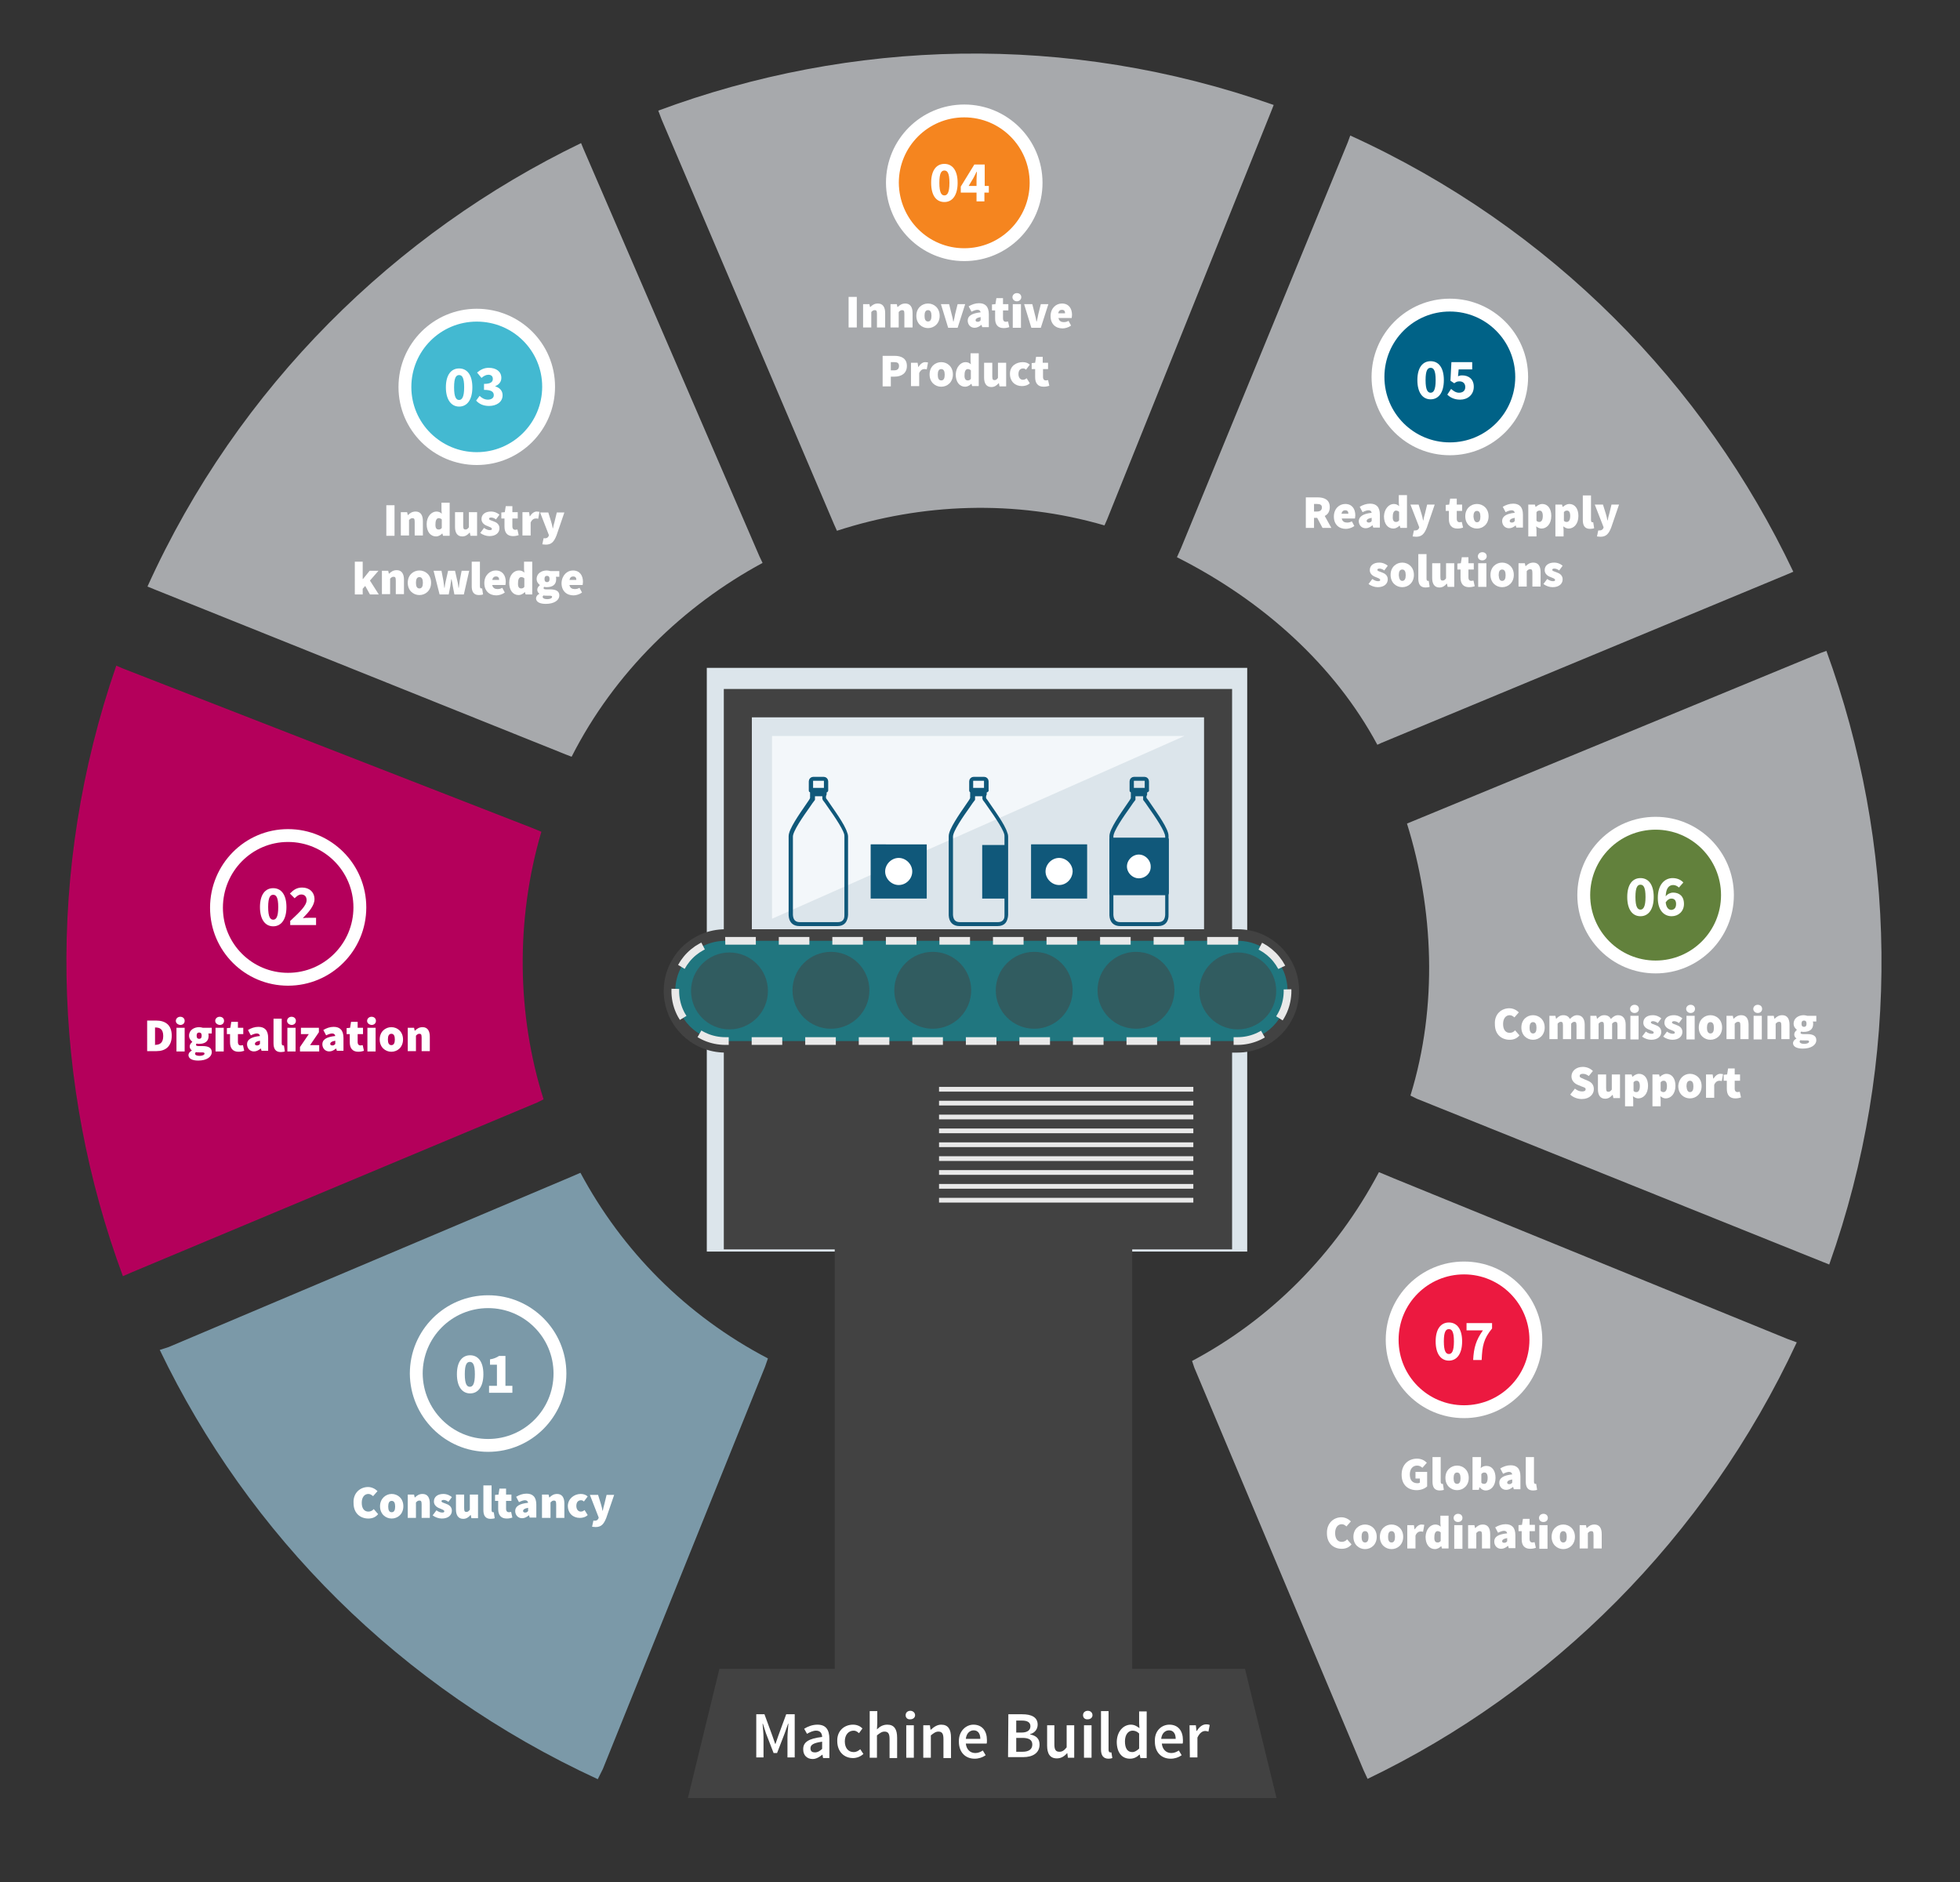 <?xml version="1.0" encoding="utf-8"?>
<!-- Generator: Adobe Illustrator 25.2.0, SVG Export Plug-In . SVG Version: 6.00 Build 0)  -->
<svg version="1.1" id="Layer_1" xmlns="http://www.w3.org/2000/svg" xmlns:xlink="http://www.w3.org/1999/xlink" x="0px" y="0px"
	 viewBox="0 0 622 597.2" style="enable-background:new 0 0 622 597.2;" xml:space="preserve">
<rect x="0" y="0" width="622" height="597.2" fill="#333333" stroke="none"/>
<style type="text/css">
	.st0{fill:#A7A9AC;}
	.st1{fill:#7B99A8;}
	.st2{fill:#B4005B;}
	.st3{fill:none;stroke:#FFFFFF;stroke-width:4.078;}
	.st4{fill:#FFFFFF;}
	.st5{fill:#F5851F;}
	.st6{fill:#006287;}
	.st7{fill:#62813C;}
	.st8{fill:#EC1940;}
	.st9{fill:#43B9D1;}
	.st10{fill:#DCE5EB;}
	.st11{fill:#424242;}
	.st12{fill:#F3F7FA;}
	.st13{fill:none;stroke:#424242;stroke-width:7.332;stroke-miterlimit:10;}
	.st14{fill:#20767F;}
	.st15{fill:none;stroke:#E9E9E9;stroke-width:2.444;stroke-miterlimit:10;stroke-dasharray:9.71,7.283;}
	.st16{fill:#10587A;stroke:#10587A;stroke-width:1.06;stroke-miterlimit:10;}
	.st17{fill:#FFFFFF;stroke:#10587A;stroke-width:1.06;stroke-miterlimit:10;}
	.st18{fill:#10587A;}
	.st19{opacity:0.5;fill:#424242;enable-background:new    ;}
	.st20{fill:none;stroke:#424242;stroke-width:1.574;stroke-miterlimit:10;}
	.st21{fill:none;stroke:#424242;stroke-width:1.558;stroke-miterlimit:10;}
	.st22{fill:none;stroke:#E9E9E9;stroke-width:1.5;stroke-miterlimit:10;}
</style>
<g>
	<path class="st0" d="M46.8,186.1c28.8-63.6,78.8-112.3,137.6-140.7l0.7,1.7L241,176.5l1,2.1c-25,13.5-47,34.7-60.6,61.5l-1.8-0.7
		L49.5,187.2L46.8,186.1z"/>
	<path class="st0" d="M264.7,166.4L210,38l-1.1-2.9c61.1-22.7,129.7-24.9,195.3-1.8l-0.7,1.8l-52.2,129.8l-0.8,1.8
		c-28.5-8.3-58.1-7-84.9,1.7L264.7,166.4z"/>
	<path class="st0" d="M428.5,43c63.9,29.1,112.4,79,140.6,138.4l-2.1,0.9l-128.6,53.4l-1.3,0.6c-13.6-25.3-36.4-45.8-63.6-59.5
		l1.3-2.9l52.9-128.7L428.5,43z"/>
	<path class="st0" d="M447.6,347.6c8.8-28.5,7.3-59.4-1.1-86.3l1.7-0.7l129.5-53.4l1.9-0.7c22.2,60.9,24.1,129.4,0.9,194.7l-2-0.8
		l-128.9-51.8L447.6,347.6z"/>
	<path class="st0" d="M567.2,424.8l-124.8-50.9l-4.8-2c-13.8,26.1-34.6,46.8-59.3,59.9l0.7,2.1l53.7,127.7l1.3,2.8
		c58.1-27.9,107.2-76.2,136.2-138.5L567.2,424.8z"/>
	<path class="st1" d="M50.7,428.3c28.1,58.5,76.1,107.2,139,136.2l1.6-3.2l51.5-127.7l0.9-2.6c-26.2-13.7-46.3-34.3-59.5-58.9
		l-3,1.3L53.5,427.4L50.7,428.3z"/>
	<path class="st2" d="M172.5,348.8c-8.4-26.5-9-56.7-0.7-84.9l-2.9-1.2L39,212.1l-2.1-0.9C14.4,276.2,16.6,344.4,39,404.9l3-1.3
		l128.5-53.8L172.5,348.8z"/>
</g>
<g>
	<path class="st1" d="M154.9,458.6c12.6,0,22.8-10.2,22.8-22.8c0-12.6-10.2-22.8-22.8-22.8c-12.6,0-22.8,10.2-22.8,22.8
		C132.2,448.4,142.4,458.6,154.9,458.6"/>
	<path class="st3" d="M154.9,458.6c12.6,0,22.8-10.2,22.8-22.8c0-12.6-10.2-22.8-22.8-22.8c-12.6,0-22.8,10.2-22.8,22.8
		C132.2,448.4,142.4,458.6,154.9,458.6z"/>
</g>
<g>
	<path class="st4" d="M145,436c0-4,1.7-6,4.2-6s4.2,2,4.2,6s-1.7,6.1-4.2,6.1S145,440,145,436z M150.7,436c0-3.2-0.7-3.9-1.6-3.9
		c-0.9,0-1.6,0.7-1.6,3.9c0,3.2,0.7,4,1.6,4C150,440,150.7,439.2,150.7,436z"/>
	<path class="st4" d="M155.2,439.7h2.5V433h-2.2v-1.7c1.3-0.2,2.1-0.6,2.9-1.1h2v9.5h2.2v2.2h-7.4V439.7z"/>
</g>
<g>
	<path class="st2" d="M91.4,310.7c12.6,0,22.8-10.2,22.8-22.8s-10.2-22.8-22.8-22.8S68.7,275.4,68.7,288S78.9,310.7,91.4,310.7"/>
	<path class="st3" d="M91.4,310.7c12.6,0,22.8-10.2,22.8-22.8s-10.2-22.8-22.8-22.8S68.7,275.4,68.7,288S78.9,310.7,91.4,310.7z"/>
</g>
<g>
	<path class="st4" d="M82.5,287.8c0-4,1.7-6,4.2-6c2.5,0,4.2,2,4.2,6s-1.7,6.1-4.2,6.1C84.2,293.9,82.5,291.8,82.5,287.8z
		 M88.3,287.8c0-3.2-0.7-3.9-1.6-3.9c-0.9,0-1.6,0.7-1.6,3.9c0,3.2,0.7,4,1.6,4C87.6,291.8,88.3,291,88.3,287.8z"/>
	<path class="st4" d="M92.2,292.1c3-2.8,5.1-4.8,5.1-6.5c0-1.1-0.6-1.8-1.7-1.8c-0.8,0-1.5,0.6-2.1,1.2l-1.5-1.5
		c1.2-1.2,2.2-1.9,3.9-1.9c2.3,0,3.9,1.5,3.9,3.7c0,2-1.8,4.1-3.7,6c0.6-0.1,1.4-0.1,1.9-0.1h2.3v2.3h-8.2V292.1z"/>
</g>
<g>
	<g>
		<path class="st5" d="M306,80.8c12.6,0,22.8-10.2,22.8-22.8c0-12.6-10.2-22.8-22.8-22.8c-12.6,0-22.8,10.2-22.8,22.8
			C283.3,70.6,293.4,80.8,306,80.8"/>
		<path class="st3" d="M306,80.8c12.6,0,22.8-10.2,22.8-22.8c0-12.6-10.2-22.8-22.8-22.8c-12.6,0-22.8,10.2-22.8,22.8
			C283.3,70.6,293.4,80.8,306,80.8z"/>
	</g>
	<g>
		<path class="st4" d="M295.5,58c0-4,1.7-6,4.2-6c2.5,0,4.2,2,4.2,6s-1.7,6.1-4.2,6.1C297.1,64.1,295.5,62,295.5,58z M301.3,58
			c0-3.2-0.7-3.9-1.6-3.9c-0.9,0-1.6,0.7-1.6,3.9c0,3.2,0.7,4,1.6,4C300.6,62,301.3,61.2,301.3,58z"/>
		<path class="st4" d="M313.7,61.1h-1.3v2.8h-2.5v-2.8h-5v-1.9l4.3-7h3.3V59h1.3V61.1z M309.9,59v-1.9c0-0.8,0.1-1.9,0.1-2.6h-0.1
			c-0.3,0.6-0.6,1.3-1,2l-1.5,2.5H309.9z"/>
	</g>
</g>
<g>
	<path class="st6" d="M460.1,142.4c12.6,0,22.8-10.2,22.8-22.8s-10.2-22.8-22.8-22.8c-12.6,0-22.8,10.2-22.8,22.8
		S447.5,142.4,460.1,142.4"/>
	<path class="st3" d="M460.1,142.4c12.6,0,22.8-10.2,22.8-22.8s-10.2-22.8-22.8-22.8c-12.6,0-22.8,10.2-22.8,22.8
		S447.5,142.4,460.1,142.4z"/>
</g>
<g>
	<path class="st4" d="M449.8,120.6c0-4,1.7-6,4.2-6c2.5,0,4.2,2,4.2,6s-1.7,6.1-4.2,6.1C451.5,126.7,449.8,124.6,449.8,120.6z
		 M455.6,120.6c0-3.2-0.7-3.9-1.6-3.9c-0.9,0-1.6,0.7-1.6,3.9c0,3.2,0.7,4,1.6,4C454.9,124.6,455.6,123.8,455.6,120.6z"/>
	<path class="st4" d="M460.5,123.4c0.7,0.6,1.5,1.2,2.5,1.2c1.2,0,2-0.6,2-1.8c0-1.2-0.8-1.8-1.8-1.8c-0.7,0-1,0.1-1.7,0.6l-1.2-0.8
		l0.3-5.9h6.6v2.3h-4.3l-0.2,2.2c0.4-0.2,0.8-0.3,1.3-0.3c2,0,3.7,1.1,3.7,3.6c0,2.6-2,4.1-4.3,4.1c-1.9,0-3.2-0.7-4.1-1.6
		L460.5,123.4z"/>
</g>
<g>
	<path class="st7" d="M525.4,306.8c12.6,0,22.8-10.2,22.8-22.8s-10.2-22.8-22.8-22.8c-12.6,0-22.8,10.2-22.8,22.8
		S512.8,306.8,525.4,306.8"/>
	<path class="st3" d="M525.4,306.8c12.6,0,22.8-10.2,22.8-22.8s-10.2-22.8-22.8-22.8c-12.6,0-22.8,10.2-22.8,22.8
		S512.8,306.8,525.4,306.8z"/>
</g>
<g>
	<path class="st4" d="M516.4,284.6c0-4,1.7-6,4.2-6c2.5,0,4.2,2,4.2,6s-1.7,6.1-4.2,6.1C518,290.7,516.4,288.5,516.4,284.6z
		 M522.2,284.6c0-3.2-0.7-3.9-1.6-3.9c-0.9,0-1.6,0.7-1.6,3.9c0,3.2,0.7,4,1.6,4C521.5,288.6,522.2,287.7,522.2,284.6z"/>
	<path class="st4" d="M532.8,281.6c-0.4-0.4-1.1-0.8-1.8-0.8c-1.3,0-2.3,0.9-2.4,3.6c0.6-0.8,1.6-1.2,2.3-1.2c2,0,3.5,1.1,3.5,3.6
		c0,2.4-1.8,3.9-3.9,3.9c-2.3,0-4.4-1.7-4.4-5.8c0-4.4,2.3-6.3,4.7-6.3c1.5,0,2.7,0.6,3.4,1.4L532.8,281.6z M531.9,286.8
		c0-1.2-0.6-1.7-1.5-1.7c-0.6,0-1.2,0.3-1.8,1.2c0.2,1.8,1,2.4,1.8,2.4C531.3,288.6,531.9,288.1,531.9,286.8z"/>
</g>
<g>
	<path class="st8" d="M464.6,447.9c12.6,0,22.8-10.2,22.8-22.8c0-12.6-10.2-22.8-22.8-22.8c-12.6,0-22.8,10.2-22.8,22.8
		C441.8,437.7,452,447.9,464.6,447.9"/>
	<path class="st3" d="M464.6,447.9c12.6,0,22.8-10.2,22.8-22.8c0-12.6-10.2-22.8-22.8-22.8c-12.6,0-22.8,10.2-22.8,22.8
		C441.8,437.7,452,447.9,464.6,447.9z"/>
</g>
<g>
	<path class="st4" d="M455.6,425.6c0-4,1.7-6,4.2-6c2.5,0,4.2,2,4.2,6s-1.7,6.1-4.2,6.1C457.3,431.7,455.6,429.6,455.6,425.6z
		 M461.4,425.6c0-3.2-0.7-3.9-1.6-3.9c-0.9,0-1.6,0.7-1.6,3.9c0,3.2,0.7,4,1.6,4C460.7,429.6,461.4,428.8,461.4,425.6z"/>
	<path class="st4" d="M470.6,422.1h-5.2v-2.3h8.1v1.7c-2.7,3.3-3.1,5.5-3.3,10h-2.7C467.7,427.6,468.4,425.2,470.6,422.1z"/>
</g>
<g>
	<path class="st4" d="M116.8,471.8c1.2,0,2.3,0.6,3,1.3l-1.4,1.6c-0.5-0.4-0.9-0.7-1.5-0.7c-1.2,0-2.1,1-2.1,2.8
		c0,1.8,0.8,2.8,2.1,2.8c0.7,0,1.3-0.3,1.7-0.8l1.4,1.6c-0.8,1-1.9,1.4-3.1,1.4c-2.5,0-4.7-1.6-4.7-4.9
		C112,473.7,114.3,471.8,116.8,471.8z"/>
	<path class="st4" d="M124.3,474c1.9,0,3.7,1.4,3.7,3.9c0,2.5-1.8,3.9-3.7,3.9s-3.7-1.4-3.7-3.9C120.6,475.5,122.4,474,124.3,474z
		 M124.3,479.8c0.8,0,1.1-0.7,1.1-1.8c0-1.1-0.3-1.8-1.1-1.8c-0.8,0-1.1,0.7-1.1,1.8C123.2,479.1,123.5,479.8,124.3,479.8z"/>
	<path class="st4" d="M129.3,474.2h2.1l0.2,0.9h0.1c0.6-0.6,1.3-1.1,2.4-1.1c1.6,0,2.3,1.2,2.3,3v4.6h-2.6v-4.3c0-1-0.2-1.2-0.7-1.2
		c-0.5,0-0.7,0.2-1.1,0.6v4.9h-2.6V474.2z"/>
	<path class="st4" d="M138.5,479.2c0.7,0.5,1.3,0.7,1.8,0.7c0.5,0,0.7-0.1,0.7-0.4c0-0.4-0.7-0.6-1.4-0.9c-0.9-0.3-1.9-1-1.9-2.2
		c0-1.5,1.2-2.4,3-2.4c1.2,0,2.1,0.5,2.7,1l-1.1,1.5c-0.5-0.4-1.1-0.6-1.5-0.6c-0.4,0-0.7,0.1-0.7,0.4c0,0.4,0.7,0.5,1.4,0.8
		c0.9,0.3,1.9,0.9,1.9,2.2c0,1.4-1.1,2.5-3.2,2.5c-1,0-2.1-0.4-2.9-1L138.5,479.2z"/>
	<path class="st4" d="M144.7,474.2h2.6v4.3c0,1,0.2,1.2,0.7,1.2c0.5,0,0.7-0.2,1.1-0.7v-4.8h2.6v7.5h-2.1l-0.2-1h-0.1
		c-0.6,0.7-1.3,1.2-2.3,1.2c-1.6,0-2.3-1.2-2.3-3V474.2z"/>
	<path class="st4" d="M153.4,471.3h2.6v7.8c0,0.5,0.2,0.7,0.4,0.7c0.1,0,0.1,0,0.3,0l0.3,1.9c-0.3,0.1-0.7,0.2-1.3,0.2
		c-1.7,0-2.3-1.1-2.3-2.8V471.3z"/>
	<path class="st4" d="M158.1,476.2h-1v-1.9l1.1-0.1l0.3-1.9h2.1v1.9h1.7v2h-1.7v2.5c0,0.8,0.4,1.1,0.9,1.1c0.2,0,0.5-0.1,0.7-0.1
		l0.4,1.8c-0.4,0.1-0.9,0.3-1.8,0.3c-1.9,0-2.7-1.2-2.7-3V476.2z"/>
	<path class="st4" d="M167.6,476.8c-0.1-0.5-0.4-0.8-1-0.8c-0.5,0-1.1,0.2-1.9,0.6l-0.9-1.7c1-0.6,2.1-1,3.3-1c1.9,0,3.1,1,3.1,3.5
		v4.1h-2.1l-0.2-0.7h-0.1c-0.6,0.5-1.3,0.9-2.1,0.9c-1.4,0-2.2-1.1-2.2-2.3C163.5,478,164.7,477.1,167.6,476.8z M166.7,479.9
		c0.4,0,0.7-0.2,0.9-0.5v-1c-1.2,0.2-1.6,0.6-1.6,1C166,479.7,166.2,479.9,166.7,479.9z"/>
	<path class="st4" d="M172,474.2h2.1l0.2,0.9h0.1c0.6-0.6,1.3-1.1,2.4-1.1c1.6,0,2.3,1.2,2.3,3v4.6h-2.6v-4.3c0-1-0.2-1.2-0.7-1.2
		c-0.5,0-0.7,0.2-1.1,0.6v4.9H172V474.2z"/>
	<path class="st4" d="M184.3,474c0.9,0,1.7,0.3,2.2,0.8l-1.2,1.6c-0.3-0.3-0.6-0.4-0.9-0.4c-1,0-1.5,0.7-1.5,1.8
		c0,1.1,0.6,1.8,1.4,1.8c0.5,0,0.9-0.2,1.2-0.5l1,1.6c-0.7,0.7-1.7,0.9-2.5,0.9c-2.1,0-3.8-1.4-3.8-3.9
		C180.3,475.5,182.2,474,184.3,474z"/>
	<path class="st4" d="M188.7,482.5c0.7,0,1-0.3,1.2-0.7l0.1-0.3l-2.8-7.2h2.6l0.9,2.9c0.2,0.7,0.4,1.4,0.5,2.1h0.1
		c0.1-0.7,0.3-1.4,0.5-2.1l0.7-2.9h2.4l-2.5,7.3c-0.8,2-1.6,2.9-3.4,2.9c-0.5,0-0.8-0.1-1.1-0.1l0.4-1.9
		C188.3,482.4,188.5,482.5,188.7,482.5z"/>
</g>
<g>
	<path class="st4" d="M46.6,323.8h2.9c3,0,5,1.4,5,4.8s-2,4.9-4.8,4.9h-3V323.8z M49.3,331.5c1.4,0,2.5-0.6,2.5-2.8
		s-1.1-2.7-2.5-2.7h-0.1v5.6H49.3z"/>
	<path class="st4" d="M55.8,323.9c0-0.7,0.6-1.3,1.4-1.3c0.8,0,1.4,0.5,1.4,1.3s-0.6,1.3-1.4,1.3C56.4,325.1,55.8,324.6,55.8,323.9z
		 M56,326.1h2.6v7.5H56V326.1z"/>
	<path class="st4" d="M60.9,333.3L60.9,333.3c-0.4-0.3-0.7-0.7-0.7-1.3c0-0.5,0.3-1,0.8-1.4v-0.1c-0.5-0.4-1-1-1-1.9
		c0-1.8,1.6-2.7,3.2-2.7c0.4,0,0.8,0.1,1.2,0.2h2.8v1.8h-1.1c0.1,0.2,0.1,0.5,0.1,0.8c0,1.8-1.3,2.5-3,2.5c-0.2,0-0.5,0-0.8-0.1
		c-0.1,0.1-0.2,0.2-0.2,0.4c0,0.3,0.3,0.4,1,0.4h1.1c1.9,0,2.9,0.6,2.9,1.9c0,1.6-1.7,2.7-4.3,2.7c-1.7,0-3.1-0.5-3.1-1.8
		C59.9,334.1,60.2,333.7,60.9,333.3z M63.4,335c0.8,0,1.5-0.3,1.5-0.7c0-0.4-0.4-0.4-1-0.4h-0.6c-0.6,0-0.9,0-1.1-0.1
		c-0.2,0.2-0.3,0.3-0.3,0.5C61.9,334.8,62.5,335,63.4,335z M64,328.6c0-0.7-0.3-1-0.8-1s-0.8,0.3-0.8,1c0,0.7,0.3,1,0.8,1
		S64,329.3,64,328.6z"/>
	<path class="st4" d="M68.3,323.9c0-0.7,0.6-1.3,1.4-1.3c0.8,0,1.4,0.5,1.4,1.3s-0.6,1.3-1.4,1.3C68.9,325.1,68.3,324.6,68.3,323.9z
		 M68.4,326.1H71v7.5h-2.6V326.1z"/>
	<path class="st4" d="M73,328.1h-1v-1.9l1.1-0.1l0.3-1.9h2.1v1.9h1.7v2h-1.7v2.5c0,0.8,0.4,1.1,0.9,1.1c0.2,0,0.5-0.1,0.7-0.1
		l0.4,1.8c-0.4,0.1-0.9,0.3-1.8,0.3c-1.9,0-2.7-1.2-2.7-3V328.1z"/>
	<path class="st4" d="M82.5,328.7c-0.1-0.5-0.4-0.8-1-0.8c-0.5,0-1.1,0.2-1.9,0.6l-0.9-1.7c1-0.6,2.1-1,3.3-1c1.9,0,3.1,1,3.1,3.5
		v4.1H83l-0.2-0.7h-0.1c-0.6,0.5-1.3,0.9-2.1,0.9c-1.4,0-2.2-1.1-2.2-2.3C78.4,329.9,79.6,329,82.5,328.7z M81.6,331.7
		c0.4,0,0.7-0.2,0.9-0.5v-1c-1.2,0.2-1.6,0.6-1.6,1C80.9,331.5,81.1,331.7,81.6,331.7z"/>
	<path class="st4" d="M86.8,323.2h2.6v7.8c0,0.5,0.2,0.7,0.4,0.7c0.1,0,0.1,0,0.3,0l0.3,1.9c-0.3,0.1-0.7,0.2-1.3,0.2
		c-1.7,0-2.3-1.1-2.3-2.8V323.2z"/>
	<path class="st4" d="M91.1,323.9c0-0.7,0.6-1.3,1.4-1.3c0.8,0,1.4,0.5,1.4,1.3s-0.6,1.3-1.4,1.3C91.7,325.1,91.1,324.6,91.1,323.9z
		 M91.2,326.1h2.6v7.5h-2.6V326.1z"/>
	<path class="st4" d="M95.2,332.2l2.8-4.1h-2.5v-2h5.7v1.4l-2.8,4.1h2.9v2h-6.1V332.2z"/>
	<path class="st4" d="M106.4,328.7c-0.1-0.5-0.4-0.8-1-0.8c-0.5,0-1.1,0.2-1.9,0.6l-0.9-1.7c1-0.6,2.1-1,3.3-1c1.9,0,3.1,1,3.1,3.5
		v4.1h-2.1l-0.2-0.7h-0.1c-0.6,0.5-1.3,0.9-2.1,0.9c-1.4,0-2.2-1.1-2.2-2.3C102.3,329.9,103.5,329,106.4,328.7z M105.5,331.7
		c0.4,0,0.7-0.2,0.9-0.5v-1c-1.2,0.2-1.6,0.6-1.6,1C104.8,331.5,105,331.7,105.5,331.7z"/>
	<path class="st4" d="M111,328.1h-1v-1.9l1.1-0.1l0.3-1.9h2.1v1.9h1.7v2h-1.7v2.5c0,0.8,0.4,1.1,0.9,1.1c0.2,0,0.5-0.1,0.7-0.1
		l0.4,1.8c-0.4,0.1-0.9,0.3-1.8,0.3c-1.9,0-2.7-1.2-2.7-3V328.1z"/>
	<path class="st4" d="M116.5,323.9c0-0.7,0.6-1.3,1.4-1.3c0.8,0,1.4,0.5,1.4,1.3s-0.6,1.3-1.4,1.3
		C117.1,325.1,116.5,324.6,116.5,323.9z M116.6,326.1h2.6v7.5h-2.6V326.1z"/>
	<path class="st4" d="M124.2,325.9c1.9,0,3.7,1.4,3.7,3.9c0,2.5-1.8,3.9-3.7,3.9s-3.7-1.4-3.7-3.9
		C120.5,327.3,122.3,325.9,124.2,325.9z M124.2,331.6c0.8,0,1.1-0.7,1.1-1.8c0-1.1-0.3-1.8-1.1-1.8c-0.8,0-1.1,0.7-1.1,1.8
		C123.1,330.9,123.4,331.6,124.2,331.6z"/>
	<path class="st4" d="M129.3,326.1h2.1l0.2,0.9h0.1c0.6-0.6,1.3-1.1,2.4-1.1c1.6,0,2.3,1.2,2.3,3v4.6h-2.6v-4.3c0-1-0.2-1.2-0.7-1.2
		c-0.5,0-0.7,0.2-1.1,0.6v4.9h-2.6V326.1z"/>
</g>
<g>
	<g>
		<g>
			<path class="st9" d="M151.3,145.5c12.6,0,22.8-10.2,22.8-22.8S163.9,100,151.3,100c-12.6,0-22.8,10.2-22.8,22.8
				S138.8,145.5,151.3,145.5"/>
			<path class="st3" d="M151.3,145.5c12.6,0,22.8-10.2,22.8-22.8S163.9,100,151.3,100c-12.6,0-22.8,10.2-22.8,22.8
				S138.8,145.5,151.3,145.5z"/>
		</g>
		<g>
			<path class="st4" d="M141.5,122.9c0-4,1.7-6,4.2-6s4.2,2,4.2,6s-1.7,6.1-4.2,6.1S141.5,126.8,141.5,122.9z M147.3,122.9
				c0-3.2-0.7-3.9-1.6-3.9c-0.9,0-1.6,0.7-1.6,3.9c0,3.2,0.7,4,1.6,4C146.6,126.9,147.3,126,147.3,122.9z"/>
			<path class="st4" d="M152.2,125.6c0.7,0.7,1.6,1.2,2.6,1.2c1.1,0,1.9-0.5,1.9-1.4c0-1-0.6-1.7-3.1-1.7v-1.9
				c2.1,0,2.8-0.6,2.8-1.6c0-0.8-0.5-1.3-1.4-1.3c-0.8,0-1.5,0.4-2.2,1l-1.4-1.7c1.1-0.9,2.2-1.5,3.7-1.5c2.4,0,4,1.2,4,3.2
				c0,1.2-0.7,2.1-1.9,2.6v0.1c1.3,0.4,2.3,1.3,2.3,2.8c0,2.2-2,3.4-4.3,3.4c-1.9,0-3.2-0.7-4.1-1.7L152.2,125.6z"/>
		</g>
	</g>
	<g>
		<g>
			<path class="st4" d="M122.6,160.3h2.6v9.7h-2.6V160.3z"/>
			<path class="st4" d="M127.1,162.5h2.1l0.2,0.9h0.1c0.6-0.6,1.3-1.1,2.4-1.1c1.6,0,2.3,1.2,2.3,3v4.6h-2.6v-4.3
				c0-1-0.2-1.2-0.7-1.2c-0.5,0-0.7,0.2-1.1,0.6v4.9h-2.6V162.5z"/>
			<path class="st4" d="M138.5,162.3c0.8,0,1.3,0.3,1.7,0.7l-0.1-1.1v-2.4h2.6V170h-2.1l-0.2-0.7h-0.1c-0.5,0.5-1.2,0.9-1.9,0.9
				c-1.8,0-3-1.5-3-3.9C135.4,163.8,137,162.3,138.5,162.3z M139.2,168c0.4,0,0.7-0.1,1-0.5v-2.7c-0.3-0.3-0.7-0.4-1-0.4
				c-0.5,0-1,0.5-1,1.8C138.1,167.5,138.5,168,139.2,168z"/>
			<path class="st4" d="M144.4,162.5h2.6v4.3c0,1,0.2,1.2,0.7,1.2c0.5,0,0.7-0.2,1.1-0.7v-4.8h2.6v7.5h-2.1l-0.2-1H149
				c-0.6,0.7-1.3,1.2-2.3,1.2c-1.6,0-2.3-1.2-2.3-3V162.5z"/>
			<path class="st4" d="M153.6,167.5c0.7,0.5,1.3,0.7,1.8,0.7c0.5,0,0.7-0.1,0.7-0.4c0-0.4-0.7-0.6-1.4-0.9c-0.9-0.3-1.9-1-1.9-2.2
				c0-1.5,1.2-2.4,3-2.4c1.2,0,2.1,0.5,2.7,1l-1.1,1.5c-0.5-0.4-1.1-0.6-1.5-0.6c-0.4,0-0.7,0.1-0.7,0.4c0,0.4,0.7,0.5,1.4,0.8
				c0.9,0.3,1.9,0.9,1.9,2.2c0,1.4-1.1,2.5-3.2,2.5c-1,0-2.1-0.4-2.9-1L153.6,167.5z"/>
			<path class="st4" d="M160.1,164.5h-1v-1.9l1.1-0.1l0.3-1.9h2.1v1.9h1.7v2h-1.7v2.5c0,0.8,0.4,1.1,0.9,1.1c0.2,0,0.5-0.1,0.7-0.1
				l0.4,1.8c-0.4,0.1-0.9,0.3-1.8,0.3c-1.9,0-2.7-1.2-2.7-3V164.5z"/>
			<path class="st4" d="M165.8,162.5h2.1l0.2,1.3h0.1c0.6-1,1.4-1.5,2.1-1.5c0.5,0,0.7,0.1,0.9,0.1l-0.4,2.2
				c-0.3-0.1-0.5-0.1-0.8-0.1c-0.5,0-1.2,0.3-1.6,1.3v4.1h-2.6V162.5z"/>
			<path class="st4" d="M172.9,170.8c0.7,0,1-0.3,1.2-0.7l0.1-0.3l-2.8-7.2h2.6l0.9,2.9c0.2,0.7,0.4,1.4,0.5,2.1h0.1
				c0.1-0.7,0.3-1.4,0.5-2.1l0.7-2.9h2.4l-2.5,7.3c-0.8,2-1.6,2.9-3.4,2.9c-0.5,0-0.8-0.1-1.1-0.1l0.4-1.9
				C172.6,170.7,172.8,170.8,172.9,170.8z"/>
		</g>
		<g>
			<path class="st4" d="M112.6,178.2h2.5v5.5h0.1l2.1-2.6h2.8l-2.7,3.1l2.8,4.4h-2.8l-1.5-2.7l-0.8,0.9v1.8h-2.5V178.2z"/>
			<path class="st4" d="M121.1,181.1h2.1l0.2,0.9h0.1c0.6-0.6,1.3-1.1,2.4-1.1c1.6,0,2.3,1.2,2.3,3v4.6h-2.6v-4.3
				c0-1-0.2-1.2-0.7-1.2c-0.5,0-0.7,0.2-1.1,0.6v4.9h-2.6V181.1z"/>
			<path class="st4" d="M133.1,181c1.9,0,3.7,1.4,3.7,3.9s-1.8,3.9-3.7,3.9s-3.7-1.4-3.7-3.9S131.2,181,133.1,181z M133.1,186.7
				c0.8,0,1.1-0.7,1.1-1.8c0-1.1-0.3-1.8-1.1-1.8c-0.8,0-1.1,0.7-1.1,1.8C132,186,132.3,186.7,133.1,186.7z"/>
			<path class="st4" d="M137.6,181.1h2.5l0.6,3.1c0.1,0.7,0.2,1.5,0.3,2.3h0.1c0.1-0.8,0.2-1.6,0.4-2.3l0.7-3.1h2.2l0.7,3.1
				c0.2,0.7,0.3,1.5,0.4,2.3h0.1c0.1-0.8,0.2-1.5,0.3-2.3l0.6-3.1h2.4l-1.7,7.5h-3l-0.5-2.6c-0.1-0.7-0.2-1.4-0.4-2.2h-0.1
				c-0.1,0.8-0.2,1.5-0.3,2.2l-0.5,2.6h-2.9L137.6,181.1z"/>
			<path class="st4" d="M149.7,178.2h2.6v7.8c0,0.5,0.2,0.7,0.4,0.7c0.1,0,0.1,0,0.3,0l0.3,1.9c-0.3,0.1-0.7,0.2-1.3,0.2
				c-1.7,0-2.3-1.1-2.3-2.8V178.2z"/>
			<path class="st4" d="M157.3,181c2.2,0,3.2,1.6,3.2,3.6c0,0.4-0.1,0.8-0.1,1h-4.2c0.2,1,0.9,1.3,1.7,1.3c0.5,0,1-0.1,1.5-0.4
				l0.8,1.5c-0.8,0.6-1.9,0.9-2.7,0.9c-2.2,0-3.8-1.4-3.8-3.9C153.7,182.5,155.5,181,157.3,181z M158.4,184c0-0.6-0.2-1.1-1-1.1
				c-0.6,0-1,0.3-1.2,1.1H158.4z"/>
			<path class="st4" d="M164.7,181c0.8,0,1.3,0.3,1.7,0.7l-0.1-1.1v-2.4h2.6v10.4h-2.1l-0.2-0.7h-0.1c-0.5,0.5-1.2,0.9-1.9,0.9
				c-1.8,0-3-1.5-3-3.9C161.6,182.4,163.1,181,164.7,181z M165.4,186.7c0.4,0,0.7-0.1,1-0.5v-2.7c-0.3-0.3-0.7-0.4-1-0.4
				c-0.5,0-1,0.5-1,1.8C164.3,186.2,164.7,186.7,165.4,186.7z"/>
			<path class="st4" d="M171.2,188.4L171.2,188.4c-0.4-0.3-0.7-0.7-0.7-1.3c0-0.5,0.3-1,0.8-1.4v-0.1c-0.5-0.4-1-1-1-1.9
				c0-1.8,1.6-2.7,3.2-2.7c0.4,0,0.8,0.1,1.2,0.2h2.8v1.8h-1.1c0.1,0.2,0.1,0.5,0.1,0.8c0,1.8-1.3,2.5-3,2.5c-0.2,0-0.5,0-0.8-0.1
				c-0.1,0.1-0.2,0.2-0.2,0.4c0,0.3,0.3,0.4,1,0.4h1.1c1.9,0,2.9,0.6,2.9,1.9c0,1.6-1.7,2.7-4.3,2.7c-1.7,0-3.1-0.5-3.1-1.8
				C170.2,189.2,170.5,188.7,171.2,188.4z M173.7,190.1c0.8,0,1.5-0.3,1.5-0.7c0-0.4-0.4-0.4-1-0.4h-0.6c-0.6,0-0.9,0-1.1-0.1
				c-0.2,0.2-0.3,0.3-0.3,0.5C172.3,189.9,172.9,190.1,173.7,190.1z M174.4,183.7c0-0.7-0.3-1-0.8-1s-0.8,0.3-0.8,1
				c0,0.7,0.3,1,0.8,1S174.4,184.4,174.4,183.7z"/>
			<path class="st4" d="M181.8,181c2.2,0,3.2,1.6,3.2,3.6c0,0.4-0.1,0.8-0.1,1h-4.2c0.2,1,0.9,1.3,1.7,1.3c0.5,0,1-0.1,1.5-0.4
				l0.8,1.5c-0.8,0.6-1.9,0.9-2.7,0.9c-2.2,0-3.8-1.4-3.8-3.9C178.3,182.5,180,181,181.8,181z M182.9,184c0-0.6-0.2-1.1-1-1.1
				c-0.6,0-1,0.3-1.2,1.1H182.9z"/>
		</g>
	</g>
</g>
<g>
	<g>
		<path class="st4" d="M269.3,94.2h2.6v9.7h-2.6V94.2z"/>
		<path class="st4" d="M273.8,96.5h2.1l0.2,0.9h0.1c0.6-0.6,1.3-1.1,2.4-1.1c1.6,0,2.3,1.2,2.3,3v4.6h-2.6v-4.3c0-1-0.2-1.2-0.7-1.2
			c-0.5,0-0.7,0.2-1.1,0.6v4.9h-2.6V96.5z"/>
		<path class="st4" d="M282.5,96.5h2.1l0.2,0.9h0.1c0.6-0.6,1.3-1.1,2.4-1.1c1.6,0,2.3,1.2,2.3,3v4.6h-2.6v-4.3c0-1-0.2-1.2-0.7-1.2
			c-0.5,0-0.7,0.2-1.1,0.6v4.9h-2.6V96.5z"/>
		<path class="st4" d="M294.5,96.3c1.9,0,3.7,1.4,3.7,3.9s-1.8,3.9-3.7,3.9s-3.7-1.4-3.7-3.9S292.6,96.3,294.5,96.3z M294.5,102
			c0.8,0,1.1-0.7,1.1-1.8c0-1.1-0.3-1.8-1.1-1.8c-0.8,0-1.1,0.7-1.1,1.8C293.4,101.3,293.7,102,294.5,102z"/>
		<path class="st4" d="M298.6,96.5h2.6l0.8,3.2c0.2,0.7,0.4,1.5,0.5,2.3h0.1c0.2-0.8,0.4-1.6,0.5-2.3l0.8-3.2h2.4l-2.4,7.5h-3
			L298.6,96.5z"/>
		<path class="st4" d="M311.2,99.1c-0.1-0.5-0.4-0.8-1-0.8c-0.5,0-1.1,0.2-1.9,0.6l-0.9-1.7c1-0.6,2.1-1,3.3-1c1.9,0,3.1,1,3.1,3.5
			v4.1h-2.1l-0.2-0.7h-0.1c-0.6,0.5-1.3,0.9-2.1,0.9c-1.4,0-2.2-1.1-2.2-2.3C307.1,100.3,308.3,99.4,311.2,99.1z M310.3,102.1
			c0.4,0,0.7-0.2,0.9-0.5v-1c-1.2,0.2-1.6,0.6-1.6,1C309.6,101.9,309.8,102.1,310.3,102.1z"/>
		<path class="st4" d="M315.8,98.5h-1v-1.9l1.1-0.1l0.3-1.9h2.1v1.9h1.7v2h-1.7v2.5c0,0.8,0.4,1.1,0.9,1.1c0.2,0,0.5-0.1,0.7-0.1
			l0.4,1.8c-0.4,0.1-0.9,0.3-1.8,0.3c-1.9,0-2.7-1.2-2.7-3V98.5z"/>
		<path class="st4" d="M321.3,94.3c0-0.7,0.6-1.3,1.4-1.3s1.4,0.5,1.4,1.3c0,0.7-0.6,1.3-1.4,1.3S321.3,95,321.3,94.3z M321.4,96.5
			h2.6v7.5h-2.6V96.5z"/>
		<path class="st4" d="M325,96.5h2.6l0.8,3.2c0.2,0.7,0.4,1.5,0.5,2.3h0.1c0.2-0.8,0.4-1.6,0.5-2.3l0.8-3.2h2.4l-2.4,7.5h-3
			L325,96.5z"/>
		<path class="st4" d="M337,96.3c2.2,0,3.2,1.6,3.2,3.6c0,0.4-0.1,0.8-0.1,1h-4.2c0.2,1,0.9,1.3,1.7,1.3c0.5,0,1-0.1,1.5-0.4
			l0.8,1.5c-0.8,0.6-1.9,0.9-2.7,0.9c-2.2,0-3.8-1.4-3.8-3.9C333.4,97.8,335.1,96.3,337,96.3z M338,99.4c0-0.6-0.2-1.1-1-1.1
			c-0.6,0-1,0.3-1.2,1.1H338z"/>
	</g>
	<g>
		<path class="st4" d="M280.1,112.9h3.8c2.1,0,3.9,0.8,3.9,3.2c0,2.4-1.8,3.4-3.9,3.4h-1.2v3.1h-2.6V112.9z M283.8,117.5
			c1,0,1.5-0.5,1.5-1.4c0-0.9-0.5-1.2-1.5-1.2h-1.1v2.6H283.8z"/>
		<path class="st4" d="M289.1,115.1h2.1l0.2,1.3h0.1c0.6-1,1.4-1.5,2.1-1.5c0.5,0,0.7,0.1,0.9,0.1l-0.4,2.2
			c-0.3-0.1-0.5-0.1-0.8-0.1c-0.5,0-1.2,0.3-1.6,1.3v4.1h-2.6V115.1z"/>
		<path class="st4" d="M298.7,114.9c1.9,0,3.7,1.4,3.7,3.9s-1.8,3.9-3.7,3.9s-3.7-1.4-3.7-3.9S296.8,114.9,298.7,114.9z
			 M298.7,120.7c0.8,0,1.1-0.7,1.1-1.8c0-1.1-0.3-1.8-1.1-1.8c-0.8,0-1.1,0.7-1.1,1.8C297.6,120,297.9,120.7,298.7,120.7z"/>
		<path class="st4" d="M306.4,114.9c0.8,0,1.3,0.3,1.7,0.7l-0.1-1.1v-2.4h2.6v10.4h-2.1l-0.2-0.7h-0.1c-0.5,0.5-1.2,0.9-1.9,0.9
			c-1.8,0-3-1.5-3-3.9C303.4,116.4,304.9,114.9,306.4,114.9z M307.1,120.7c0.4,0,0.7-0.1,1-0.5v-2.7c-0.3-0.3-0.7-0.4-1-0.4
			c-0.5,0-1,0.5-1,1.8C306,120.1,306.4,120.7,307.1,120.7z"/>
		<path class="st4" d="M312.3,115.1h2.6v4.3c0,1,0.2,1.2,0.7,1.2c0.5,0,0.7-0.2,1.1-0.7v-4.8h2.6v7.5h-2.1l-0.2-1h-0.1
			c-0.6,0.7-1.3,1.2-2.3,1.2c-1.6,0-2.3-1.2-2.3-3V115.1z"/>
		<path class="st4" d="M324.6,114.9c0.9,0,1.7,0.3,2.2,0.8l-1.2,1.6c-0.3-0.3-0.6-0.4-0.9-0.4c-1,0-1.5,0.7-1.5,1.8
			c0,1.1,0.6,1.8,1.4,1.8c0.5,0,0.9-0.2,1.2-0.5l1,1.6c-0.7,0.7-1.7,0.9-2.5,0.9c-2.1,0-3.8-1.4-3.8-3.9S322.5,114.9,324.6,114.9z"
			/>
		<path class="st4" d="M328.4,117.1h-1v-1.9l1.1-0.1l0.3-1.9h2.1v1.9h1.7v2H331v2.5c0,0.8,0.4,1.1,0.9,1.1c0.2,0,0.5-0.1,0.7-0.1
			l0.4,1.8c-0.4,0.1-0.9,0.3-1.8,0.3c-1.9,0-2.7-1.2-2.7-3V117.1z"/>
	</g>
</g>
<g>
	<g>
		<path class="st4" d="M419.7,167.5l-1.7-3.2h-1v3.2h-2.6v-9.7h3.7c2.1,0,3.9,0.7,3.9,3.1c0,1.4-0.6,2.3-1.6,2.8l2.1,3.8H419.7z
			 M417,162.3h0.9c1,0,1.6-0.4,1.6-1.3c0-0.8-0.5-1.1-1.6-1.1H417V162.3z"/>
		<path class="st4" d="M426.9,159.9c2.2,0,3.2,1.6,3.2,3.6c0,0.4-0.1,0.8-0.1,1h-4.2c0.2,1,0.9,1.3,1.7,1.3c0.5,0,1-0.1,1.5-0.4
			l0.8,1.5c-0.8,0.6-1.9,0.9-2.7,0.9c-2.2,0-3.8-1.4-3.8-3.9C423.3,161.4,425,159.9,426.9,159.9z M427.9,163c0-0.6-0.2-1.1-1-1.1
			c-0.6,0-1,0.3-1.2,1.1H427.9z"/>
		<path class="st4" d="M435.3,162.7c-0.1-0.5-0.4-0.8-1-0.8c-0.5,0-1.1,0.2-1.9,0.6l-0.9-1.7c1-0.6,2.1-1,3.3-1c1.9,0,3.1,1,3.1,3.5
			v4.1h-2.1l-0.2-0.7h-0.1c-0.6,0.5-1.3,0.9-2.1,0.9c-1.4,0-2.2-1.1-2.2-2.3C431.3,163.9,432.5,163,435.3,162.7z M434.4,165.8
			c0.4,0,0.7-0.2,0.9-0.5v-1c-1.2,0.2-1.6,0.6-1.6,1C433.7,165.6,434,165.8,434.4,165.8z"/>
		<path class="st4" d="M442.3,159.9c0.8,0,1.3,0.3,1.7,0.7l-0.1-1.1v-2.4h2.6v10.4h-2.1l-0.2-0.7h-0.1c-0.5,0.5-1.2,0.9-1.9,0.9
			c-1.8,0-3-1.5-3-3.9C439.3,161.4,440.8,159.9,442.3,159.9z M443,165.6c0.4,0,0.7-0.1,1-0.5v-2.7c-0.3-0.3-0.7-0.4-1-0.4
			c-0.5,0-1,0.5-1,1.8C441.9,165.1,442.3,165.6,443,165.6z"/>
		<path class="st4" d="M449.1,168.3c0.7,0,1-0.3,1.2-0.7l0.1-0.3l-2.8-7.2h2.6l0.9,2.9c0.2,0.7,0.4,1.4,0.5,2.1h0.1
			c0.1-0.7,0.3-1.4,0.5-2.1l0.7-2.9h2.4l-2.5,7.3c-0.8,2-1.6,2.9-3.4,2.9c-0.5,0-0.8-0.1-1.1-0.1l0.4-1.9
			C448.8,168.3,449,168.3,449.1,168.3z"/>
		<path class="st4" d="M459.8,162.1h-1v-1.9l1.1-0.1l0.3-1.9h2.1v1.9h1.7v2h-1.7v2.5c0,0.8,0.4,1.1,0.9,1.1c0.2,0,0.5-0.1,0.7-0.1
			l0.4,1.8c-0.4,0.1-0.9,0.3-1.8,0.3c-1.9,0-2.7-1.2-2.7-3V162.1z"/>
		<path class="st4" d="M468.7,159.9c1.9,0,3.7,1.4,3.7,3.9s-1.8,3.9-3.7,3.9s-3.7-1.4-3.7-3.9S466.8,159.9,468.7,159.9z
			 M468.7,165.7c0.8,0,1.1-0.7,1.1-1.8c0-1.1-0.3-1.8-1.1-1.8c-0.8,0-1.1,0.7-1.1,1.8C467.7,164.9,468,165.7,468.7,165.7z"/>
		<path class="st4" d="M480.7,162.7c-0.1-0.5-0.4-0.8-1-0.8c-0.5,0-1.1,0.2-1.9,0.6l-0.9-1.7c1-0.6,2.1-1,3.3-1c1.9,0,3.1,1,3.1,3.5
			v4.1h-2.1l-0.2-0.7H481c-0.6,0.5-1.3,0.9-2.1,0.9c-1.4,0-2.2-1.1-2.2-2.3C476.7,163.9,477.9,163,480.7,162.7z M479.8,165.8
			c0.4,0,0.7-0.2,0.9-0.5v-1c-1.2,0.2-1.6,0.6-1.6,1C479.1,165.6,479.3,165.8,479.8,165.8z"/>
		<path class="st4" d="M487.6,168.1v2.1H485v-10.1h2.1l0.2,0.7h0.1c0.6-0.5,1.3-0.9,2-0.9c1.8,0,2.9,1.5,2.9,3.8c0,2.6-1.5,4-3.1,4
			c-0.6,0-1.2-0.3-1.7-0.7L487.6,168.1z M488.5,165.6c0.6,0,1.1-0.5,1.1-1.9c0-1.2-0.4-1.7-1-1.7c-0.4,0-0.7,0.1-1,0.5v2.7
			C487.8,165.5,488.2,165.6,488.5,165.6z"/>
		<path class="st4" d="M496.2,168.1v2.1h-2.6v-10.1h2.1l0.2,0.7h0.1c0.6-0.5,1.3-0.9,2-0.9c1.8,0,2.9,1.5,2.9,3.8c0,2.6-1.5,4-3.1,4
			c-0.6,0-1.2-0.3-1.7-0.7L496.2,168.1z M497.2,165.6c0.6,0,1.1-0.5,1.1-1.9c0-1.2-0.4-1.7-1-1.7c-0.4,0-0.7,0.1-1,0.5v2.7
			C496.5,165.5,496.8,165.6,497.2,165.6z"/>
		<path class="st4" d="M502.3,157.2h2.6v7.8c0,0.5,0.2,0.7,0.4,0.7c0.1,0,0.1,0,0.3,0l0.3,1.9c-0.3,0.1-0.7,0.2-1.3,0.2
			c-1.7,0-2.3-1.1-2.3-2.8V157.2z"/>
		<path class="st4" d="M507.6,168.3c0.7,0,1-0.3,1.2-0.7l0.1-0.3l-2.8-7.2h2.6l0.9,2.9c0.2,0.7,0.4,1.4,0.5,2.1h0.1
			c0.1-0.7,0.3-1.4,0.5-2.1l0.7-2.9h2.4l-2.5,7.3c-0.8,2-1.6,2.9-3.4,2.9c-0.5,0-0.8-0.1-1.1-0.1l0.4-1.9
			C507.3,168.3,507.5,168.3,507.6,168.3z"/>
	</g>
	<g>
		<path class="st4" d="M435.5,183.7c0.7,0.5,1.3,0.7,1.8,0.7c0.5,0,0.7-0.1,0.7-0.4c0-0.4-0.7-0.6-1.4-0.9c-0.9-0.3-1.9-1-1.9-2.2
			c0-1.5,1.2-2.4,3-2.4c1.2,0,2.1,0.5,2.7,1l-1.1,1.5c-0.5-0.4-1.1-0.6-1.5-0.6c-0.4,0-0.7,0.1-0.7,0.4c0,0.4,0.7,0.5,1.4,0.8
			c0.9,0.3,1.9,0.9,1.9,2.2c0,1.4-1.1,2.5-3.2,2.5c-1,0-2.1-0.4-2.9-1L435.5,183.7z"/>
		<path class="st4" d="M445,178.5c1.9,0,3.7,1.4,3.7,3.9s-1.8,3.9-3.7,3.9s-3.7-1.4-3.7-3.9S443.1,178.5,445,178.5z M445,184.3
			c0.8,0,1.1-0.7,1.1-1.8c0-1.1-0.3-1.8-1.1-1.8c-0.8,0-1.1,0.7-1.1,1.8C444,183.6,444.3,184.3,445,184.3z"/>
		<path class="st4" d="M450.1,175.8h2.6v7.8c0,0.5,0.2,0.7,0.4,0.7c0.1,0,0.1,0,0.3,0l0.3,1.9c-0.3,0.1-0.7,0.2-1.3,0.2
			c-1.7,0-2.3-1.1-2.3-2.8V175.8z"/>
		<path class="st4" d="M454.5,178.7h2.6v4.3c0,1,0.2,1.2,0.7,1.2c0.5,0,0.7-0.2,1.1-0.7v-4.8h2.6v7.5h-2.1l-0.2-1h-0.1
			c-0.6,0.7-1.3,1.2-2.3,1.2c-1.6,0-2.3-1.2-2.3-3V178.7z"/>
		<path class="st4" d="M463.5,180.7h-1v-1.9l1.1-0.1l0.3-1.9h2.1v1.9h1.7v2H466v2.5c0,0.8,0.4,1.1,0.9,1.1c0.2,0,0.5-0.1,0.7-0.1
			l0.4,1.8c-0.4,0.1-0.9,0.3-1.8,0.3c-1.9,0-2.7-1.2-2.7-3V180.7z"/>
		<path class="st4" d="M469,176.5c0-0.7,0.6-1.3,1.4-1.3s1.4,0.5,1.4,1.3c0,0.7-0.6,1.3-1.4,1.3S469,177.3,469,176.5z M469.1,178.7
			h2.6v7.5h-2.6V178.7z"/>
		<path class="st4" d="M476.7,178.5c1.9,0,3.7,1.4,3.7,3.9s-1.8,3.9-3.7,3.9s-3.7-1.4-3.7-3.9S474.8,178.5,476.7,178.5z
			 M476.7,184.3c0.8,0,1.1-0.7,1.1-1.8c0-1.1-0.3-1.8-1.1-1.8c-0.8,0-1.1,0.7-1.1,1.8C475.7,183.6,475.9,184.3,476.7,184.3z"/>
		<path class="st4" d="M481.8,178.7h2.1l0.2,0.9h0.1c0.6-0.6,1.3-1.1,2.4-1.1c1.6,0,2.3,1.2,2.3,3v4.6h-2.6v-4.3
			c0-1-0.2-1.2-0.7-1.2c-0.5,0-0.7,0.2-1.1,0.6v4.9h-2.6V178.7z"/>
		<path class="st4" d="M491,183.7c0.7,0.5,1.3,0.7,1.8,0.7c0.5,0,0.7-0.1,0.7-0.4c0-0.4-0.7-0.6-1.4-0.9c-0.9-0.3-1.9-1-1.9-2.2
			c0-1.5,1.2-2.4,3-2.4c1.2,0,2.1,0.5,2.7,1l-1.1,1.5c-0.5-0.4-1.1-0.6-1.5-0.6c-0.4,0-0.7,0.1-0.7,0.4c0,0.4,0.7,0.5,1.4,0.8
			c0.9,0.3,1.9,0.9,1.9,2.2c0,1.4-1.1,2.5-3.2,2.5c-1,0-2.1-0.4-2.9-1L491,183.7z"/>
	</g>
</g>
<g>
	<g>
		<path class="st4" d="M479,319.9c1.2,0,2.3,0.6,3,1.3l-1.4,1.6c-0.5-0.4-0.9-0.7-1.5-0.7c-1.2,0-2.1,1-2.1,2.8
			c0,1.8,0.8,2.8,2.1,2.8c0.7,0,1.3-0.3,1.7-0.8l1.4,1.6c-0.8,1-1.9,1.4-3.1,1.4c-2.5,0-4.7-1.6-4.7-4.9
			C474.2,321.7,476.5,319.9,479,319.9z"/>
		<path class="st4" d="M486.5,322.1c1.9,0,3.7,1.4,3.7,3.9s-1.8,3.9-3.7,3.9s-3.7-1.4-3.7-3.9S484.6,322.1,486.5,322.1z
			 M486.5,327.9c0.8,0,1.1-0.7,1.1-1.8c0-1.1-0.3-1.8-1.1-1.8c-0.8,0-1.1,0.7-1.1,1.8C485.4,327.1,485.7,327.9,486.5,327.9z"/>
		<path class="st4" d="M491.5,322.3h2.1l0.2,0.9h0.1c0.6-0.6,1.2-1.1,2.2-1.1s1.7,0.4,2.1,1.2c0.6-0.6,1.3-1.2,2.3-1.2
			c1.6,0,2.4,1.2,2.4,3v4.6h-2.6v-4.3c0-1-0.2-1.2-0.7-1.2c-0.3,0-0.7,0.2-1,0.6v4.9h-2.6v-4.3c0-1-0.2-1.2-0.7-1.2
			c-0.3,0-0.7,0.2-1,0.6v4.9h-2.6V322.3z"/>
		<path class="st4" d="M504.5,322.3h2.1l0.2,0.9h0.1c0.6-0.6,1.2-1.1,2.2-1.1s1.7,0.4,2.1,1.2c0.6-0.6,1.3-1.2,2.3-1.2
			c1.6,0,2.4,1.2,2.4,3v4.6h-2.6v-4.3c0-1-0.2-1.2-0.7-1.2c-0.3,0-0.7,0.2-1,0.6v4.9h-2.6v-4.3c0-1-0.2-1.2-0.7-1.2
			c-0.3,0-0.7,0.2-1,0.6v4.9h-2.6V322.3z"/>
		<path class="st4" d="M517.3,320.1c0-0.7,0.6-1.3,1.4-1.3s1.4,0.5,1.4,1.3s-0.6,1.3-1.4,1.3S517.3,320.8,517.3,320.1z M517.4,322.3
			h2.6v7.5h-2.6V322.3z"/>
		<path class="st4" d="M522.3,327.3c0.7,0.5,1.3,0.7,1.8,0.7c0.5,0,0.7-0.1,0.7-0.4c0-0.4-0.7-0.6-1.4-0.9c-0.9-0.3-1.9-1-1.9-2.2
			c0-1.5,1.2-2.4,3-2.4c1.2,0,2.1,0.5,2.7,1l-1.1,1.5c-0.5-0.4-1.1-0.6-1.5-0.6c-0.4,0-0.7,0.1-0.7,0.4c0,0.4,0.7,0.5,1.4,0.8
			c0.9,0.3,1.9,0.9,1.9,2.2c0,1.4-1.1,2.5-3.2,2.5c-1,0-2.1-0.4-2.9-1L522.3,327.3z"/>
		<path class="st4" d="M529,327.3c0.7,0.5,1.3,0.7,1.8,0.7c0.5,0,0.7-0.1,0.7-0.4c0-0.4-0.7-0.6-1.4-0.9c-0.9-0.3-1.9-1-1.9-2.2
			c0-1.5,1.2-2.4,3-2.4c1.2,0,2.1,0.5,2.7,1l-1.1,1.5c-0.5-0.4-1.1-0.6-1.5-0.6c-0.4,0-0.7,0.1-0.7,0.4c0,0.4,0.7,0.5,1.4,0.8
			c0.9,0.3,1.9,0.9,1.9,2.2c0,1.4-1.1,2.5-3.2,2.5c-1,0-2.1-0.4-2.9-1L529,327.3z"/>
		<path class="st4" d="M535.1,320.1c0-0.7,0.6-1.3,1.4-1.3s1.4,0.5,1.4,1.3s-0.6,1.3-1.4,1.3S535.1,320.8,535.1,320.1z M535.2,322.3
			h2.6v7.5h-2.6V322.3z"/>
		<path class="st4" d="M542.8,322.1c1.9,0,3.7,1.4,3.7,3.9s-1.8,3.9-3.7,3.9s-3.7-1.4-3.7-3.9S540.9,322.1,542.8,322.1z
			 M542.8,327.9c0.8,0,1.1-0.7,1.1-1.8c0-1.1-0.3-1.8-1.1-1.8c-0.8,0-1.1,0.7-1.1,1.8C541.7,327.1,542,327.9,542.8,327.9z"/>
		<path class="st4" d="M547.8,322.3h2.1l0.2,0.9h0.1c0.6-0.6,1.3-1.1,2.4-1.1c1.6,0,2.3,1.2,2.3,3v4.6h-2.6v-4.3
			c0-1-0.2-1.2-0.7-1.2c-0.5,0-0.7,0.2-1.1,0.6v4.9h-2.6V322.3z"/>
		<path class="st4" d="M556.4,320.1c0-0.7,0.6-1.3,1.4-1.3s1.4,0.5,1.4,1.3s-0.6,1.3-1.4,1.3S556.4,320.8,556.4,320.1z M556.5,322.3
			h2.6v7.5h-2.6V322.3z"/>
		<path class="st4" d="M560.8,322.3h2.1l0.2,0.9h0.1c0.6-0.6,1.3-1.1,2.4-1.1c1.6,0,2.3,1.2,2.3,3v4.6h-2.6v-4.3
			c0-1-0.2-1.2-0.7-1.2c-0.5,0-0.7,0.2-1.1,0.6v4.9h-2.6V322.3z"/>
		<path class="st4" d="M570.1,329.5L570.1,329.5c-0.4-0.3-0.7-0.7-0.7-1.3c0-0.5,0.3-1,0.8-1.4v-0.1c-0.5-0.4-1-1-1-1.9
			c0-1.8,1.6-2.7,3.2-2.7c0.4,0,0.8,0.1,1.2,0.2h2.8v1.8h-1.1c0.1,0.2,0.1,0.5,0.1,0.8c0,1.8-1.3,2.5-3,2.5c-0.2,0-0.5,0-0.8-0.1
			c-0.1,0.1-0.2,0.2-0.2,0.4c0,0.3,0.3,0.4,1,0.4h1.1c1.9,0,2.9,0.6,2.9,1.9c0,1.6-1.7,2.7-4.3,2.7c-1.7,0-3.1-0.5-3.1-1.8
			C569.1,330.3,569.4,329.9,570.1,329.5z M572.6,331.2c0.8,0,1.5-0.3,1.5-0.7c0-0.4-0.4-0.4-1-0.4h-0.6c-0.6,0-0.9,0-1.1-0.1
			c-0.2,0.2-0.3,0.3-0.3,0.5C571.2,331,571.8,331.2,572.6,331.2z M573.3,324.8c0-0.7-0.3-1-0.8-1s-0.8,0.3-0.8,1c0,0.7,0.3,1,0.8,1
			S573.3,325.5,573.3,324.8z"/>
	</g>
	<g>
		<path class="st4" d="M499.8,345.4c0.7,0.6,1.5,0.9,2.3,0.9c0.8,0,1.1-0.3,1.1-0.7c0-0.5-0.5-0.6-1.3-0.9l-1.2-0.5
			c-1-0.4-2-1.3-2-2.7c0-1.7,1.5-3,3.6-3c1.1,0,2.3,0.4,3.2,1.3l-1.3,1.6c-0.7-0.5-1.2-0.7-1.9-0.7c-0.6,0-1,0.2-1,0.7
			c0,0.5,0.6,0.6,1.4,1l1.2,0.5c1.2,0.5,1.9,1.3,1.9,2.7c0,1.6-1.4,3.1-3.8,3.1c-1.2,0-2.6-0.4-3.7-1.4L499.8,345.4z"/>
		<path class="st4" d="M507.1,340.9h2.6v4.3c0,1,0.2,1.2,0.7,1.2c0.5,0,0.7-0.2,1.1-0.7v-4.8h2.6v7.5h-2.1l-0.2-1h-0.1
			c-0.6,0.7-1.3,1.2-2.3,1.2c-1.6,0-2.3-1.2-2.3-3V340.9z"/>
		<path class="st4" d="M518.3,348.9v2.1h-2.6v-10.1h2.1l0.2,0.7h0.1c0.6-0.5,1.3-0.9,2-0.9c1.8,0,2.9,1.5,2.9,3.8c0,2.6-1.5,4-3.1,4
			c-0.6,0-1.2-0.3-1.7-0.7L518.3,348.9z M519.3,346.5c0.6,0,1.1-0.5,1.1-1.9c0-1.2-0.4-1.7-1-1.7c-0.4,0-0.7,0.1-1,0.5v2.7
			C518.6,346.4,518.9,346.5,519.3,346.5z"/>
		<path class="st4" d="M527,348.9v2.1h-2.6v-10.1h2.1l0.2,0.7h0.1c0.6-0.5,1.3-0.9,2-0.9c1.8,0,2.9,1.5,2.9,3.8c0,2.6-1.5,4-3.1,4
			c-0.6,0-1.2-0.3-1.7-0.7L527,348.9z M527.9,346.5c0.6,0,1.1-0.5,1.1-1.9c0-1.2-0.4-1.7-1-1.7c-0.4,0-0.7,0.1-1,0.5v2.7
			C527.3,346.4,527.6,346.5,527.9,346.5z"/>
		<path class="st4" d="M536.3,340.7c1.9,0,3.7,1.4,3.7,3.9c0,2.5-1.8,3.9-3.7,3.9s-3.7-1.4-3.7-3.9
			C532.7,342.2,534.4,340.7,536.3,340.7z M536.3,346.5c0.8,0,1.1-0.7,1.1-1.8c0-1.1-0.3-1.8-1.1-1.8c-0.8,0-1.1,0.7-1.1,1.8
			C535.3,345.8,535.6,346.5,536.3,346.5z"/>
		<path class="st4" d="M541.4,340.9h2.1l0.2,1.3h0.1c0.6-1,1.4-1.5,2.1-1.5c0.5,0,0.7,0.1,0.9,0.1l-0.4,2.2
			c-0.3-0.1-0.5-0.1-0.8-0.1c-0.5,0-1.2,0.3-1.6,1.3v4.1h-2.6V340.9z"/>
		<path class="st4" d="M548,342.9h-1V341l1.1-0.1l0.3-1.9h2.1v1.9h1.7v2h-1.7v2.5c0,0.8,0.4,1.1,0.9,1.1c0.2,0,0.5-0.1,0.7-0.1
			l0.4,1.8c-0.4,0.1-0.9,0.3-1.8,0.3c-1.9,0-2.7-1.2-2.7-3V342.9z"/>
	</g>
</g>
<g>
	<g>
		<path class="st4" d="M449.7,462.8c1.4,0,2.4,0.6,3.1,1.3l-1.4,1.6c-0.5-0.4-0.9-0.7-1.7-0.7c-1.3,0-2.3,1-2.3,2.8
			c0,1.8,0.8,2.8,2.5,2.8c0.3,0,0.6-0.1,0.7-0.2v-1.3h-1.4V467h3.7v4.6c-0.7,0.7-2,1.2-3.3,1.2c-2.7,0-4.8-1.6-4.8-4.9
			C444.8,464.6,447,462.8,449.7,462.8z"/>
		<path class="st4" d="M454.6,462.3h2.6v7.8c0,0.5,0.2,0.7,0.4,0.7c0.1,0,0.1,0,0.3,0l0.3,1.9c-0.3,0.1-0.7,0.2-1.3,0.2
			c-1.7,0-2.3-1.1-2.3-2.8V462.3z"/>
		<path class="st4" d="M462.4,465c1.9,0,3.7,1.4,3.7,3.9s-1.8,3.9-3.7,3.9s-3.7-1.4-3.7-3.9S460.5,465,462.4,465z M462.4,470.8
			c0.8,0,1.1-0.7,1.1-1.8c0-1.1-0.3-1.8-1.1-1.8c-0.8,0-1.1,0.7-1.1,1.8C461.3,470.1,461.6,470.8,462.4,470.8z"/>
		<path class="st4" d="M467.4,462.3h2.6v2.4l-0.1,1.1c0.5-0.5,1.2-0.7,1.8-0.7c1.8,0,2.9,1.5,2.9,3.8c0,2.6-1.5,4-3.1,4
			c-0.7,0-1.3-0.3-1.9-1h-0.1l-0.2,0.8h-2V462.3z M471,470.8c0.6,0,1.1-0.5,1.1-1.9c0-1.2-0.4-1.7-1-1.7c-0.4,0-0.7,0.1-1,0.5v2.7
			C470.3,470.7,470.6,470.8,471,470.8z"/>
		<path class="st4" d="M479.9,467.8c-0.1-0.5-0.4-0.8-1-0.8c-0.5,0-1.1,0.2-1.9,0.6l-0.9-1.7c1-0.6,2.1-1,3.3-1c1.9,0,3.1,1,3.1,3.5
			v4.1h-2.1l-0.2-0.7h-0.1c-0.6,0.5-1.3,0.9-2.1,0.9c-1.4,0-2.2-1.1-2.2-2.3C475.8,469,477,468.1,479.9,467.8z M479,470.9
			c0.4,0,0.7-0.2,0.9-0.5v-1c-1.2,0.2-1.6,0.6-1.6,1C478.3,470.7,478.5,470.9,479,470.9z"/>
		<path class="st4" d="M484.2,462.3h2.6v7.8c0,0.5,0.2,0.7,0.4,0.7c0.1,0,0.1,0,0.3,0l0.3,1.9c-0.3,0.1-0.7,0.2-1.3,0.2
			c-1.7,0-2.3-1.1-2.3-2.8V462.3z"/>
	</g>
	<g>
		<path class="st4" d="M425.7,481.4c1.2,0,2.3,0.6,3,1.3l-1.4,1.6c-0.5-0.4-0.9-0.7-1.5-0.7c-1.2,0-2.1,1-2.1,2.8
			c0,1.8,0.8,2.8,2.1,2.8c0.7,0,1.3-0.3,1.7-0.8l1.4,1.6c-0.8,1-1.9,1.4-3.1,1.4c-2.5,0-4.7-1.6-4.7-4.9
			C421,483.3,423.2,481.4,425.7,481.4z"/>
		<path class="st4" d="M433.2,483.7c1.9,0,3.7,1.4,3.7,3.9c0,2.5-1.8,3.9-3.7,3.9s-3.7-1.4-3.7-3.9
			C429.5,485.1,431.3,483.7,433.2,483.7z M433.2,489.4c0.8,0,1.1-0.7,1.1-1.8c0-1.1-0.3-1.8-1.1-1.8c-0.8,0-1.1,0.7-1.1,1.8
			C432.1,488.7,432.4,489.4,433.2,489.4z"/>
		<path class="st4" d="M441.6,483.7c1.9,0,3.7,1.4,3.7,3.9c0,2.5-1.8,3.9-3.7,3.9s-3.7-1.4-3.7-3.9
			C437.9,485.1,439.7,483.7,441.6,483.7z M441.6,489.4c0.8,0,1.1-0.7,1.1-1.8c0-1.1-0.3-1.8-1.1-1.8c-0.8,0-1.1,0.7-1.1,1.8
			C440.5,488.7,440.8,489.4,441.6,489.4z"/>
		<path class="st4" d="M446.6,483.9h2.1l0.2,1.3h0.1c0.6-1,1.4-1.5,2.1-1.5c0.5,0,0.7,0.1,0.9,0.1l-0.4,2.2
			c-0.3-0.1-0.5-0.1-0.8-0.1c-0.5,0-1.2,0.3-1.6,1.3v4.1h-2.6V483.9z"/>
		<path class="st4" d="M455.5,483.7c0.8,0,1.3,0.3,1.7,0.7l-0.1-1.1v-2.4h2.6v10.4h-2.1l-0.2-0.7h-0.1c-0.5,0.5-1.2,0.9-1.9,0.9
			c-1.8,0-3-1.5-3-3.9C452.5,485.1,454,483.7,455.5,483.7z M456.2,489.4c0.4,0,0.7-0.1,1-0.5v-2.7c-0.3-0.3-0.7-0.4-1-0.4
			c-0.5,0-1,0.5-1,1.8C455.1,488.9,455.5,489.4,456.2,489.4z"/>
		<path class="st4" d="M461.3,481.6c0-0.7,0.6-1.3,1.4-1.3s1.4,0.5,1.4,1.3s-0.6,1.3-1.4,1.3S461.3,482.4,461.3,481.6z M461.5,483.9
			h2.6v7.5h-2.6V483.9z"/>
		<path class="st4" d="M465.8,483.9h2.1l0.2,0.9h0.1c0.6-0.6,1.3-1.1,2.4-1.1c1.6,0,2.3,1.2,2.3,3v4.6h-2.6V487c0-1-0.2-1.2-0.7-1.2
			c-0.5,0-0.7,0.2-1.1,0.6v4.9h-2.6V483.9z"/>
		<path class="st4" d="M478.3,486.5c-0.1-0.5-0.4-0.8-1-0.8c-0.5,0-1.1,0.2-1.9,0.6l-0.9-1.7c1-0.6,2.1-1,3.3-1c1.9,0,3.1,1,3.1,3.5
			v4.1h-2.1l-0.2-0.7h-0.1c-0.6,0.5-1.3,0.9-2.1,0.9c-1.4,0-2.2-1.1-2.2-2.3C474.2,487.6,475.4,486.8,478.3,486.5z M477.4,489.5
			c0.4,0,0.7-0.2,0.9-0.5v-1c-1.2,0.2-1.6,0.6-1.6,1C476.7,489.3,476.9,489.5,477.4,489.5z"/>
		<path class="st4" d="M482.9,485.8h-1v-1.9l1.1-0.1l0.3-1.9h2.1v1.9h1.7v2h-1.7v2.5c0,0.8,0.4,1.1,0.9,1.1c0.2,0,0.5-0.1,0.7-0.1
			l0.4,1.8c-0.4,0.1-0.9,0.3-1.8,0.3c-1.9,0-2.7-1.2-2.7-3V485.8z"/>
		<path class="st4" d="M488.4,481.6c0-0.7,0.6-1.3,1.4-1.3s1.4,0.5,1.4,1.3s-0.6,1.3-1.4,1.3S488.4,482.4,488.4,481.6z M488.5,483.9
			h2.6v7.5h-2.6V483.9z"/>
		<path class="st4" d="M496.1,483.7c1.9,0,3.7,1.4,3.7,3.9c0,2.5-1.8,3.9-3.7,3.9s-3.7-1.4-3.7-3.9
			C492.4,485.1,494.2,483.7,496.1,483.7z M496.1,489.4c0.8,0,1.1-0.7,1.1-1.8c0-1.1-0.3-1.8-1.1-1.8c-0.8,0-1.1,0.7-1.1,1.8
			C495,488.7,495.3,489.4,496.1,489.4z"/>
		<path class="st4" d="M501.2,483.9h2.1l0.2,0.9h0.1c0.6-0.6,1.3-1.1,2.4-1.1c1.6,0,2.3,1.2,2.3,3v4.6h-2.6V487c0-1-0.2-1.2-0.7-1.2
			c-0.5,0-0.7,0.2-1.1,0.6v4.9h-2.6V483.9z"/>
	</g>
</g>
<rect x="224.3" y="211.9" class="st10" width="171.5" height="185.2"/>
<rect x="229.7" y="218.6" class="st11" width="161.3" height="177.8"/>
<rect x="238.6" y="227.6" class="st10" width="143.5" height="75.5"/>
<rect x="264.9" y="392.7" class="st11" width="94.4" height="151.8"/>
<polygon class="st11" points="218.3,570.5 405.1,570.5 395.1,529.5 228.3,529.5 "/>
<polygon class="st12" points="245,233.5 245,291.5 375.9,233.5 "/>
<path class="st13" d="M392.8,298.5H230.2c-8.8,0-15.9,7.1-15.9,15.9c0,8.8,7.1,15.9,15.9,15.9h162.5c8.8,0,15.9-7.1,15.9-15.9
	C408.6,305.6,401.6,298.5,392.8,298.5z"/>
<g>
	<path class="st14" d="M392.8,298.5H230.2c-8.8,0-15.9,7.1-15.9,15.9c0,8.8,7.1,15.9,15.9,15.9h162.5c8.8,0,15.9-7.1,15.9-15.9
		C408.6,305.6,401.6,298.5,392.8,298.5z"/>
	<path class="st15" d="M392.8,298.5H230.2c-8.8,0-15.9,7.1-15.9,15.9c0,8.8,7.1,15.9,15.9,15.9h162.5c8.8,0,15.9-7.1,15.9-15.9
		C408.6,305.6,401.6,298.5,392.8,298.5z"/>
</g>
<g>
	<g>
		<path class="st16" d="M265.8,293.3h-12.1c-1.8,0-2.8-1-2.9-2.9v-25.1c0-2,3.3-6.7,5.5-9.9c0.6-0.9,1.1-1.5,1.3-2.1v-2.7
			c0-0.1,0-0.1,0.1-0.1h3.7c0.1,0,0.1,0,0.1,0.1v2.7c0.4,0.5,0.9,1.2,1.5,2.1c2.2,3.2,5.5,7.8,5.5,9.8v24.9
			C268.6,292.2,267.6,293.3,265.8,293.3z M258.1,250.9v2.6c0,0,0,0,0,0.1c-0.4,0.5-0.9,1.2-1.5,2.1c-2.2,3.1-5.5,7.8-5.5,9.7v24.9
			c0.1,1.8,1,2.8,2.7,2.8h12.1c1.7,0,2.6-1,2.7-2.8v-24.9c0-1.8-3.3-6.6-5.5-9.7c-0.6-0.9-1.1-1.6-1.5-2.1c0,0,0,0,0-0.1v-2.6
			L258.1,250.9L258.1,250.9z"/>
	</g>
	<g>
		<path class="st16" d="M261.6,252.1H258c-0.1,0-0.1,0-0.1-0.1v-1.2c0-0.1,0-0.1,0.1-0.1h3.7c0.1,0,0.1,0,0.1,0.1v1.2
			C261.8,252.1,261.6,252.1,261.6,252.1z M258.1,251.9h3.4v-1h-3.4V251.9z"/>
	</g>
	<g>
		<path class="st16" d="M262.1,250.9h-4.8c-0.1,0-0.1,0-0.1-0.1v-2.9c0-0.5,0.4-0.9,0.9-0.9h3.3c0.5,0,0.9,0.4,0.9,0.9v2.9
			C262.3,250.9,262.3,250.9,262.1,250.9z M257.5,250.6h4.5v-2.8c0-0.4-0.2-0.6-0.6-0.6h-3.3c-0.4,0-0.6,0.2-0.6,0.6V250.6z"/>
	</g>
</g>
<g>
	<g>
		<g>
			<path class="st16" d="M367.6,293.3h-12.1c-1.8,0-2.8-1-2.9-2.9v-25.1c0-2,3.3-6.7,5.5-9.9c0.6-0.9,1.1-1.5,1.3-2.1v-2.7
				c0-0.1,0-0.1,0.1-0.1h3.7c0.1,0,0.1,0,0.1,0.1v2.7c0.4,0.5,0.9,1.2,1.5,2.1c2.2,3.2,5.5,7.8,5.5,9.8v24.9
				C370.4,292.2,369.4,293.3,367.6,293.3z M359.8,250.9v2.6c0,0,0,0,0,0.1c-0.4,0.5-0.9,1.2-1.5,2.1c-2.2,3.1-5.5,7.8-5.5,9.7v24.9
				c0.1,1.8,1,2.8,2.7,2.8h12.1c1.7,0,2.6-1,2.7-2.8v-24.9c0-1.8-3.3-6.6-5.5-9.7c-0.6-0.9-1.1-1.6-1.5-2.1c0,0,0,0,0-0.1v-2.6
				L359.8,250.9L359.8,250.9z"/>
		</g>
		<g>
			<path class="st16" d="M363.4,252.1h-3.7c-0.1,0-0.1,0-0.1-0.1v-1.2c0-0.1,0-0.1,0.1-0.1h3.7c0.1,0,0.1,0,0.1,0.1v1.2
				C363.6,252.1,363.4,252.1,363.4,252.1z M359.8,251.9h3.4v-1h-3.4V251.9z"/>
		</g>
		<g>
			<path class="st16" d="M363.9,250.9h-4.8c-0.1,0-0.1,0-0.1-0.1v-2.9c0-0.5,0.4-0.9,0.9-0.9h3.3c0.5,0,0.9,0.4,0.9,0.9v2.9
				C364,250.9,364,250.9,363.9,250.9z M359.3,250.6h4.5v-2.8c0-0.4-0.2-0.6-0.6-0.6h-3.3c-0.4,0-0.6,0.2-0.6,0.6V250.6z"/>
		</g>
	</g>
	<g>
		<g>
			<g>
				<path class="st16" d="M370.3,283.5h-17.6c-0.1,0-0.1,0-0.1-0.1v-17c0-0.1,0-0.1,0.1-0.1h17.6c0.1,0,0.1,0,0.1,0.1v17
					C370.4,283.5,370.3,283.5,370.3,283.5z"/>
			</g>
		</g>
		<g>
			<path class="st17" d="M361.4,279.2c-2.3,0-4.3-2-4.3-4.3c0-2.3,2-4.3,4.3-4.3s4.3,2,4.3,4.3C365.8,277.3,363.8,279.2,361.4,279.2
				z"/>
		</g>
	</g>
</g>
<g>
	<g>
		<g>
			<path class="st18" d="M294,285.1h-17.6c-0.1,0-0.1,0-0.1-0.1v-17c0-0.1,0-0.1,0.1-0.1H294c0.1,0,0.1,0,0.1,0.1v17
				C294.1,285.1,294.1,285.1,294,285.1z"/>
		</g>
	</g>
	<g>
		<path class="st4" d="M285.2,280.8c-2.3,0-4.3-2-4.3-4.3c0-2.3,2-4.3,4.3-4.3s4.3,2,4.3,4.3C289.5,278.9,287.5,280.8,285.2,280.8z"
			/>
	</g>
</g>
<g>
	<g>
		<g>
			<path class="st18" d="M344.9,285.1h-17.6c-0.1,0-0.1,0-0.1-0.1v-17c0-0.1,0-0.1,0.1-0.1h17.6c0.1,0,0.1,0,0.1,0.1v17
				C345,285.1,345,285.1,344.9,285.1z"/>
		</g>
	</g>
	<g>
		<path class="st4" d="M336.1,280.8c-2.3,0-4.3-2-4.3-4.3c0-2.3,2-4.3,4.3-4.3c2.3,0,4.3,2,4.3,4.3
			C340.3,278.9,338.4,280.8,336.1,280.8z"/>
	</g>
</g>
<g>
	<g>
		<g>
			<path class="st16" d="M316.6,293.3h-12.1c-1.8,0-2.8-1-2.9-2.9v-25.1c0-2,3.3-6.7,5.5-9.9c0.6-0.9,1.1-1.5,1.3-2.1v-2.7
				c0-0.1,0-0.1,0.1-0.1h3.7c0.1,0,0.1,0,0.1,0.1v2.7c0.4,0.5,0.9,1.2,1.5,2.1c2.2,3.2,5.5,7.8,5.5,9.8v24.9
				C319.4,292.2,318.5,293.3,316.6,293.3z M308.9,250.9v2.6c0,0,0,0,0,0.1c-0.4,0.5-0.9,1.2-1.5,2.1c-2.2,3.1-5.5,7.8-5.5,9.7v24.9
				c0.1,1.8,1,2.8,2.7,2.8h12.1c1.7,0,2.6-1,2.7-2.8v-24.9c0-1.8-3.3-6.6-5.5-9.7c-0.6-0.9-1.1-1.6-1.5-2.1c0,0,0,0,0-0.1v-2.6
				L308.9,250.9L308.9,250.9z"/>
		</g>
		<g>
			<path class="st16" d="M312.5,252.1h-3.7c-0.1,0-0.1,0-0.1-0.1v-1.2c0-0.1,0-0.1,0.1-0.1h3.7c0.1,0,0.1,0,0.1,0.1v1.2
				C312.6,252.1,312.6,252.1,312.5,252.1z M308.9,251.9h3.4v-1h-3.4V251.9z"/>
		</g>
		<g>
			<path class="st16" d="M313,250.9h-4.8c-0.1,0-0.1,0-0.1-0.1v-2.9c0-0.5,0.4-0.9,0.9-0.9h3.3c0.5,0,0.9,0.4,0.9,0.9v2.9
				C313.1,250.9,313.1,250.9,313,250.9z M308.3,250.6h4.5v-2.8c0-0.4-0.2-0.6-0.6-0.6h-3.3c-0.4,0-0.6,0.2-0.6,0.6V250.6z"/>
		</g>
	</g>
	<rect x="311.7" y="268.1" class="st18" width="7.5" height="17"/>
</g>
<circle class="st19" cx="231.5" cy="314.4" r="12.2"/>
<circle class="st19" cx="392.8" cy="314.4" r="12.2"/>
<circle class="st19" cx="360.5" cy="314.2" r="12.2"/>
<circle class="st19" cx="328.2" cy="314.2" r="12.2"/>
<circle class="st19" cx="296" cy="314.2" r="12.2"/>
<circle class="st19" cx="263.7" cy="314.2" r="12.2"/>
<g>
	<path class="st4" d="M239.9,543.9h2.7l2.5,6.8l0.9,2.6h0.1l0.9-2.6l2.5-6.8h2.7v13.7h-2.3v-6.3c0-1.2,0.2-3.1,0.3-4.4h-0.1
		l-1.1,3.1l-2.4,6.2h-1.1l-2.4-6.2l-1-3.1h-0.1c0.1,1.2,0.3,3,0.3,4.4v6.3h-2.3v-13.7H239.9z"/>
	<path class="st4" d="M260.9,551.1c0-1-0.5-2-1.9-2c-1,0-2,0.5-2.9,1l-0.9-1.6c1.1-0.7,2.6-1.3,4.2-1.3c2.6,0,3.8,1.5,3.8,4.5v6.1
		h-2l-0.2-1.1H261c-1,0.8-2,1.4-3.1,1.4c-1.8,0-3-1.2-3-3C254.8,552.7,256.7,551.6,260.9,551.1z M258.6,556c0.9,0,1.5-0.4,2.3-1.1
		v-2.3c-2.8,0.4-3.7,1-3.7,2.1C257.2,555.7,257.8,556,258.6,556z"/>
	<path class="st4" d="M270.7,547.2c1.3,0,2.3,0.5,3,1.2l-1.1,1.5c-0.6-0.5-1-0.8-1.7-0.8c-1.6,0-2.8,1.3-2.8,3.4s1.1,3.4,2.8,3.4
		c0.9,0,1.5-0.4,2.1-0.9l1,1.5c-1,0.9-2.2,1.3-3.3,1.3c-2.8,0-5-2-5-5.4C265.6,549.1,268,547.2,270.7,547.2z"/>
	<path class="st4" d="M276,542.9h2.4v3.8l-0.1,2c0.9-0.9,1.9-1.5,3.3-1.5c2.2,0,3.1,1.5,3.1,4.1v6.5h-2.4v-6.1
		c0-1.7-0.5-2.3-1.6-2.3c-0.9,0-1.5,0.5-2.4,1.2v7.1H276L276,542.9L276,542.9z"/>
	<path class="st4" d="M287.4,544.2c0-0.9,0.7-1.4,1.5-1.4s1.5,0.6,1.5,1.4c0,0.8-0.7,1.3-1.5,1.3C288,545.6,287.4,545,287.4,544.2z
		 M287.6,547.4h2.4v10.3h-2.4V547.4z"/>
	<path class="st4" d="M293.1,547.4h2l0.2,1.4h0.1c1-0.9,2-1.6,3.3-1.6c2.2,0,3.1,1.5,3.1,4.1v6.5h-2.4v-6.1c0-1.7-0.5-2.3-1.6-2.3
		c-0.9,0-1.5,0.5-2.4,1.2v7.1h-2.4V547.4z"/>
	<path class="st4" d="M308.9,547.2c2.8,0,4.3,2,4.3,4.9c0,0.5,0,0.9-0.1,1.1h-6.6c0.2,1.9,1.4,3,3,3c0.9,0,1.6-0.3,2.4-0.8l0.9,1.5
		c-1,0.7-2.2,1.1-3.5,1.1c-2.9,0-5-2-5-5.4C304.2,549.2,306.6,547.2,308.9,547.2z M311.1,551.7c0-1.6-0.7-2.7-2.1-2.7
		c-1.2,0-2.3,0.9-2.5,2.7H311.1z"/>
	<path class="st4" d="M320,543.9h4.4c2.9,0,4.9,0.9,4.9,3.3c0,1.3-0.8,2.6-2.4,3v0.1c2,0.4,3,1.4,3,3.2c0,2.8-2.3,4-5.2,4h-4.8
		L320,543.9L320,543.9z M324.2,549.7c1.9,0,2.8-0.8,2.8-2c0-1.2-0.9-1.8-2.7-1.8h-1.8v3.8H324.2z M324.5,555.8c2,0,3.1-0.8,3.1-2.3
		c0-1.4-1-2.1-3.1-2.1h-2v4.4H324.5z"/>
	<path class="st4" d="M332.2,547.4h2.4v6.1c0,1.7,0.5,2.3,1.6,2.3c0.9,0,1.5-0.4,2.3-1.4v-7h2.4v10.3h-2l-0.2-1.5h0
		c-0.9,1-1.9,1.7-3.3,1.7c-2.2,0-3.1-1.5-3.1-4.1V547.4z"/>
	<path class="st4" d="M343.7,544.2c0-0.9,0.7-1.4,1.5-1.4c0.9,0,1.5,0.6,1.5,1.4c0,0.8-0.7,1.3-1.5,1.3
		C344.3,545.6,343.7,545,343.7,544.2z M344,547.4h2.4v10.3H344V547.4z"/>
	<path class="st4" d="M349.4,542.9h2.4v12.3c0,0.6,0.3,0.8,0.5,0.8c0.1,0,0.2,0,0.4,0l0.3,1.8c-0.3,0.1-0.7,0.2-1.2,0.2
		c-1.7,0-2.4-1.1-2.4-2.9L349.4,542.9L349.4,542.9z"/>
	<path class="st4" d="M358.9,547.2c1.1,0,1.9,0.5,2.7,1.1l-0.1-1.6V543h2.4v14.8h-2l-0.2-1.1h-0.1c-0.8,0.8-1.8,1.3-3,1.3
		c-2.6,0-4.2-2-4.2-5.4C354.5,549.2,356.6,547.2,358.9,547.2z M359.3,555.9c0.8,0,1.4-0.4,2.2-1.1V550c-0.7-0.7-1.4-0.9-2.1-0.9
		c-1.3,0-2.4,1.2-2.4,3.4C357,554.7,357.8,555.9,359.3,555.9z"/>
	<path class="st4" d="M371.1,547.2c2.8,0,4.3,2,4.3,4.9c0,0.5,0,0.9-0.1,1.1h-6.6c0.2,1.9,1.4,3,3,3c0.9,0,1.6-0.3,2.4-0.8l0.9,1.5
		c-1,0.7-2.2,1.1-3.5,1.1c-2.9,0-5-2-5-5.4C366.3,549.2,368.6,547.2,371.1,547.2z M373.1,551.7c0-1.6-0.7-2.7-2.1-2.7
		c-1.2,0-2.3,0.9-2.5,2.7H373.1z"/>
	<path class="st4" d="M377.5,547.4h2l0.2,1.8h0.1c0.8-1.3,1.8-2.1,3-2.1c0.6,0,0.9,0.1,1.1,0.2l-0.4,2.1c-0.4-0.1-0.7-0.2-1-0.2
		c-0.9,0-1.8,0.6-2.5,2.1v6.3h-2.4L377.5,547.4L377.5,547.4z"/>
</g>
<g>
	<rect x="297.9" y="342.2" class="st20" width="80.7" height="42.1"/>
	<line class="st21" x1="298" y1="373" x2="378.7" y2="373"/>
	<line class="st22" x1="298" y1="350" x2="378.7" y2="350"/>
	<line class="st22" x1="298" y1="354.4" x2="378.7" y2="354.4"/>
	<line class="st22" x1="298" y1="358.8" x2="378.7" y2="358.8"/>
	<line class="st22" x1="298" y1="363.2" x2="378.7" y2="363.2"/>
	<line class="st22" x1="298" y1="367.6" x2="378.7" y2="367.6"/>
	<line class="st22" x1="298" y1="372" x2="378.7" y2="372"/>
	<line class="st22" x1="298" y1="376.4" x2="378.7" y2="376.4"/>
	<line class="st22" x1="298" y1="380.8" x2="378.7" y2="380.8"/>
	<line class="st22" x1="298" y1="345.6" x2="378.7" y2="345.6"/>
</g>
</svg>
